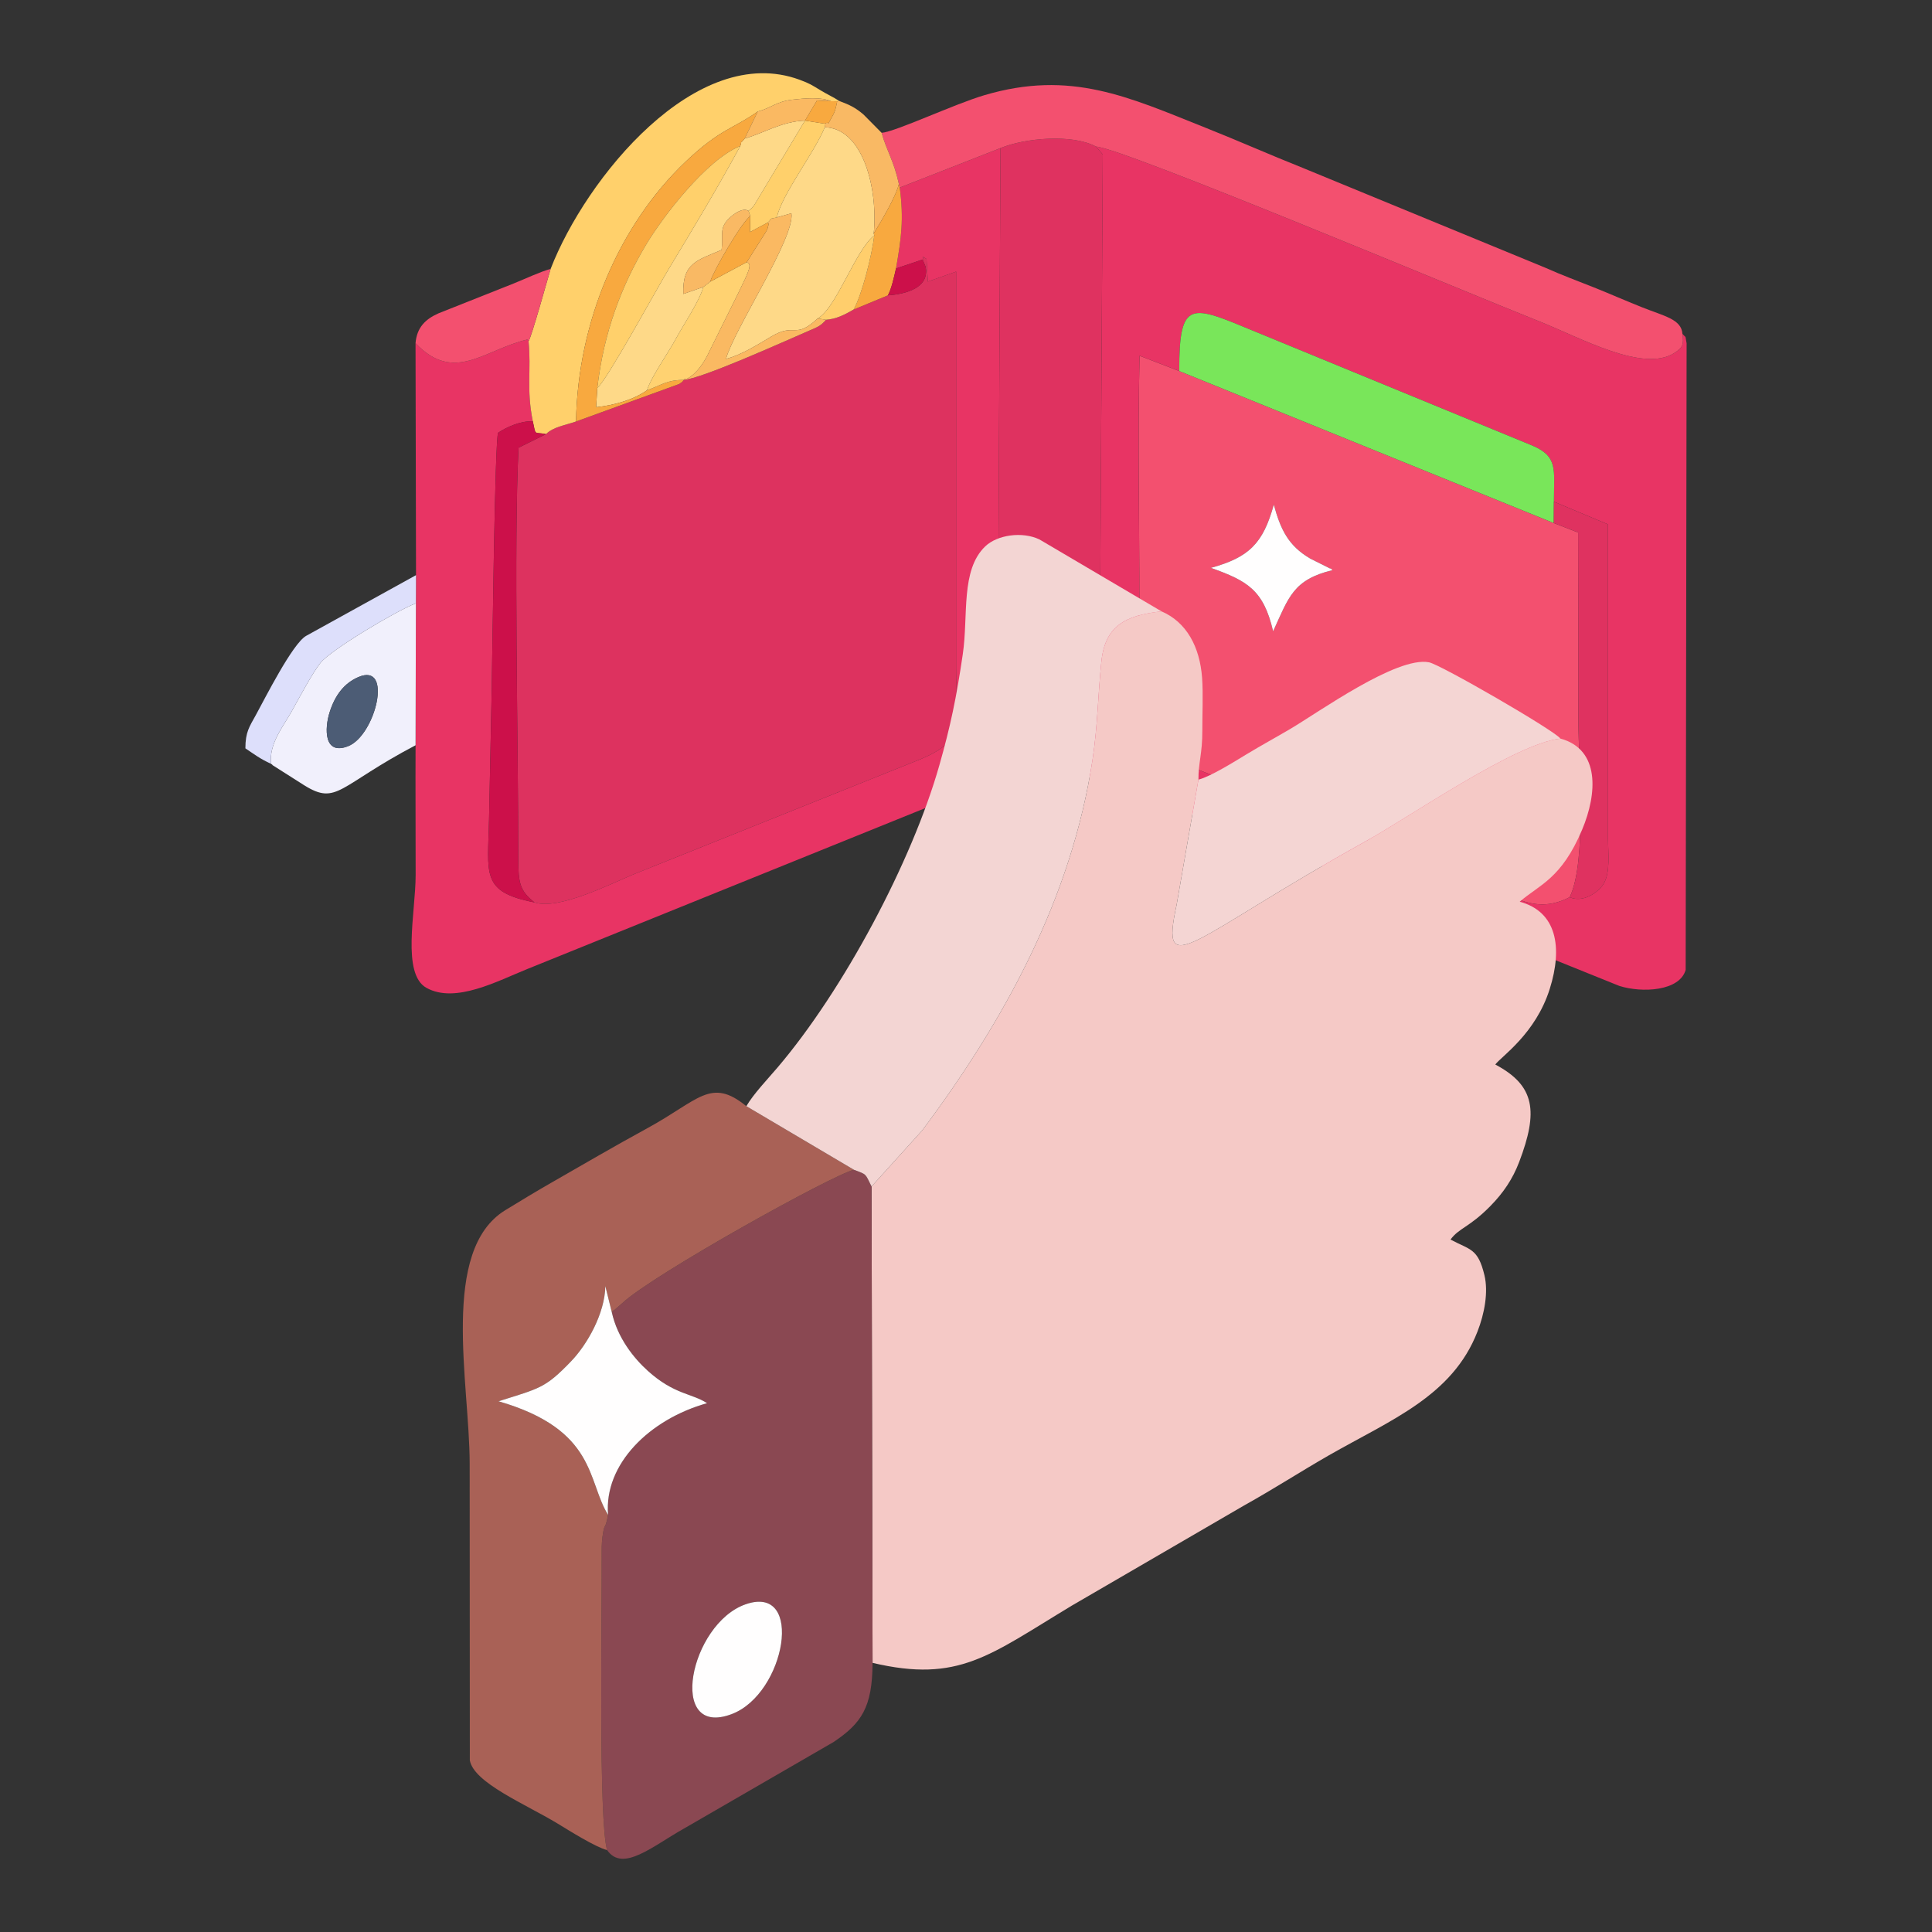 <?xml version="1.0" encoding="UTF-8"?>
<!DOCTYPE svg PUBLIC "-//W3C//DTD SVG 1.1//EN" "http://www.w3.org/Graphics/SVG/1.1/DTD/svg11.dtd">
<!-- Creator: CorelDRAW X7 -->
<svg xmlns="http://www.w3.org/2000/svg" xml:space="preserve" width="512px" height="512px" version="1.1" style="shape-rendering:geometricPrecision; text-rendering:geometricPrecision; image-rendering:optimizeQuality; fill-rule:evenodd; clip-rule:evenodd"
viewBox="0 0 51200 51200"
 xmlns:xlink="http://www.w3.org/1999/xlink">
 <rect x="0" y="0" width="51200" height="51200" fill="#333333" stroke="none"/>
 <defs>
  <style type="text/css">
   <![CDATA[
    .fil15 {fill:#4C5C75}
    .fil4 {fill:#79E65A}
    .fil18 {fill:#8A4852}
    .fil19 {fill:#A96156}
    .fil8 {fill:#CC104A}
    .fil0 {fill:#DD325F}
    .fil10 {fill:#DDDFFB}
    .fil3 {fill:#DF3260}
    .fil2 {fill:#E83464}
    .fil7 {fill:#F1F0FC}
    .fil1 {fill:#F3506F}
    .fil20 {fill:#F3D5D3}
    .fil21 {fill:#F4D5D3}
    .fil17 {fill:#F5C9C6}
    .fil9 {fill:#F8A93F}
    .fil14 {fill:#F9B964}
    .fil13 {fill:#FAB962}
    .fil6 {fill:#FED988}
    .fil16 {fill:#FFCE6C}
    .fil5 {fill:#FFD06B}
    .fil12 {fill:#FFD271}
    .fil11 {fill:#FFFEFE}
   ]]>
  </style>
 </defs>
 <g id="Layer_x0020_1">
  <g id="_2481316637392">
   <g>
    <path class="fil0" d="M23530 7827l-908 376c-249,145 -465,251 -731,271 -146,168 -232,197 -464,296 -716,309 -2817,1260 -3311,1299 -39,50 11,21 -121,109l-2730 992c-303,105 -603,143 -795,334l-728 361c-130,2557 -7,7835 -7,10921 0,618 49,830 428,1128 629,217 2030,-496 2648,-752l7489 -3004c1331,-531 1038,-922 1038,-2457l1 -10503 -750 265 -35 -600c-203,-125 -36,-32 -105,15l76 178c131,571 -529,740 -995,771z"/>
    <path class="fil1" d="M32091 15049c1007,-278 1381,-643 1666,-1675 177,647 377,1086 969,1431l525 262c11,-18 42,26 61,42 -1042,255 -1156,712 -1573,1621 -253,-1094 -679,-1334 -1648,-1681zm9508 8727c459,-958 229,-3472 229,-4764 0,-1639 0,-3278 -6,-4900l-645 -251 -9926 -4028 -1051 -405c-52,2163 -5,4383 -5,6551 0,4154 -476,3605 1977,4583 1576,628 3092,1224 4687,1872 789,321 1552,626 2333,945 935,381 1508,862 2407,397z"/>
    <path class="fil2" d="M31251 9833c-2,-1940 318,-1744 2028,-1038l7318 3009c703,294 583,637 583,1491l1433 601 1 8313c1,395 71,922 -126,1228 -143,221 -546,496 -889,339 -899,465 -1472,-16 -2407,-397 -781,-319 -1544,-624 -2333,-945 -1595,-648 -3111,-1244 -4687,-1872 -2453,-978 -1977,-429 -1977,-4583 0,-2168 -47,-4388 5,-6551l1051 405zm-2122 10737l13785 5558c604,191 1597,140 1758,-425l25 -16605c-48,-235 10,-116 -111,-250 41,287 5,363 -204,500 -831,546 -2505,-403 -3603,-837 -1941,-769 -11045,-4597 -11733,-4626l179 208 -96 16477z"/>
    <path class="fil2" d="M23845 4970c109,846 43,1328 -100,2145l704 -237c69,-47 -98,-140 105,-15l35 600 750 -265 -1 10503c0,1535 293,1926 -1038,2457l-7489 3004c-618,256 -2019,969 -2648,752 -1422,-278 -1234,-734 -1203,-2197 24,-1146 49,-2296 71,-3440 14,-682 82,-6678 171,-6809 219,-148 590,-316 918,-304 -175,-869 -37,-1354 -113,-2123l-32 -43c-1145,267 -1936,1177 -2963,97l13 6147 -3 746 -9 3762c-5,1148 3,2297 2,3446 -2,988 -378,2615 288,2984 768,425 1885,-185 2683,-505l11149 -4508c439,-176 892,-331 1294,-515l85 -16727 -2669 1045z"/>
    <path class="fil3" d="M26514 3925l-85 16727c454,-110 777,-268 1387,-252 564,14 695,139 1051,190 25,4 95,10 116,10 171,-1 29,37 146,-30l96 -16477 -179 -208c-626,-342 -1899,-226 -2532,40z"/>
    <path class="fil1" d="M23364 3520c131,476 323,735 457,1353l24 97 2669 -1045c633,-266 1906,-382 2532,-40 688,29 9792,3857 11733,4626 1098,434 2772,1383 3603,837 209,-137 245,-213 204,-500 -24,-388 -483,-470 -1066,-703 -473,-188 -838,-352 -1277,-527 -426,-170 -845,-323 -1284,-520l-6445 -2653c-884,-352 -1663,-700 -2552,-1054 -2057,-820 -3584,-1547 -5879,-867 -812,241 -2349,968 -2719,996z"/>
    <path class="fil4" d="M31251 9833l9926 4028 3 -566c0,-854 120,-1197 -583,-1491l-7318 -3009c-1710,-706 -2030,-902 -2028,1038z"/>
    <path class="fil5" d="M14592 7126c-67,220 -513,1832 -585,1915 76,769 -62,1254 113,2123 88,402 17,274 350,340 192,-191 492,-229 795,-334 49,-2637 1133,-5201 2905,-6886 916,-872 1281,-878 1912,-1330 327,-79 499,-265 904,-311 323,-37 783,-78 1034,39l167 3 55 -9c-158,-104 -329,-180 -507,-289 -217,-132 -284,-178 -546,-274 -2734,-1006 -5666,2610 -6597,5013z"/>
    <path class="fil6" d="M20585 5763l388 -111c100,644 -1517,3068 -1734,3859 398,-96 879,-400 1193,-588 655,-391 624,89 1237,-484 493,-270 998,-1806 1499,-2201l-13 -52c118,-1203 -294,-2791 -1297,-2813 -289,698 -1123,1750 -1273,2390z"/>
    <path class="fil7" d="M9491 17946c940,-412 461,1546 -266,1829 -643,251 -629,-463 -488,-905 148,-462 392,-765 754,-924zm-2308 2296c12,13 34,13 39,35l842 535c870,541 904,14 2949,-1062l9 -3762c-529,202 -2254,1235 -2526,1575 -216,269 -564,927 -764,1285 -233,417 -606,860 -549,1394z"/>
    <path class="fil8" d="M14163 23914c-379,-298 -428,-510 -428,-1128 0,-3086 -123,-8364 7,-10921l728 -361c-333,-66 -262,62 -350,-340 -328,-12 -699,156 -918,304 -89,131 -157,6127 -171,6809 -22,1144 -47,2294 -71,3440 -31,1463 -219,1919 1203,2197z"/>
    <path class="fil6" d="M19734 3673c-160,196 -54,9 -116,197 -607,1119 -1254,2196 -1892,3251 -302,499 -1636,2947 -1897,3163l-31 508c514,-58 1011,-209 1348,-450 125,-382 545,-954 776,-1384 182,-337 622,-991 716,-1352l-529 184c-29,-827 370,-890 1015,-1168 44,-378 -65,-560 169,-806 157,-166 404,-320 543,-227 101,-86 49,-32 145,-142l1352 -2251c-606,19 -1089,329 -1599,477z"/>
    <path class="fil3" d="M41177 13861l645 251c6,1622 6,3261 6,4900 0,1292 230,3806 -229,4764 343,157 746,-118 889,-339 197,-306 127,-833 126,-1228l-1 -8313 -1433 -601 -3 566z"/>
    <path class="fil9" d="M15265 11170l2730 -992c132,-88 82,-59 121,-109 -445,-1 -586,138 -970,273 -337,241 -834,392 -1348,450l31 -508c171,-1477 641,-2706 1282,-3782 456,-767 1621,-2279 2507,-2632 62,-188 -44,-1 116,-197l348 -719c-631,452 -996,458 -1912,1330 -1772,1685 -2856,4249 -2905,6886z"/>
    <path class="fil1" d="M11012 9095c1027,1080 1818,170 2963,-97l32 43c72,-83 518,-1695 585,-1915 -289,80 -667,261 -981,387l-1994 792c-338,151 -570,368 -605,790z"/>
    <path class="fil10" d="M7183 20242c-57,-534 316,-977 549,-1394 200,-358 548,-1016 764,-1285 272,-340 1997,-1373 2526,-1575l3 -746 -2912 1609c-362,206 -1093,1661 -1337,2106 -164,299 -273,439 -273,875 244,163 394,281 680,410z"/>
    <path class="fil5" d="M15829 10284c261,-216 1595,-2664 1897,-3163 638,-1055 1285,-2132 1892,-3251 -886,353 -2051,1865 -2507,2632 -641,1076 -1111,2305 -1282,3782z"/>
    <path class="fil11" d="M32091 15049c969,347 1395,587 1648,1681 417,-909 531,-1366 1573,-1621 -19,-16 -50,-60 -61,-42l-525 -262c-592,-345 -792,-784 -969,-1431 -285,1032 -659,1397 -1666,1675z"/>
    <path class="fil12" d="M18820 7465l-182 141c-94,361 -534,1015 -716,1352 -231,430 -651,1002 -776,1384 384,-135 525,-274 970,-273 16,-14 45,-49 53,-33 19,34 326,-125 575,-613l813 -1639c64,-138 129,-263 191,-397 209,-449 74,-399 42,-440l-970 518z"/>
    <path class="fil13" d="M20585 5763c-256,51 -103,17 -237,134 47,93 36,-24 4,112 -21,91 -18,62 -58,141l-504 797c32,41 167,-9 -42,440 -62,134 -127,259 -191,397l-813 1639c-249,488 -556,647 -575,613 -8,-16 -37,19 -53,33 494,-39 2595,-990 3311,-1299 232,-99 318,-128 464,-296l-222 -35c-613,573 -582,93 -1237,484 -314,188 -795,492 -1193,588 217,-791 1834,-3215 1734,-3859l-388 111z"/>
    <path class="fil14" d="M21852 3278l6 95c1003,22 1415,1610 1297,2813 183,-296 597,-988 666,-1313 -134,-618 -326,-877 -457,-1353l-477 -482c-206,-177 -352,-253 -645,-362l-55 9c-37,168 -48,257 -134,406 -182,317 -19,96 -201,187z"/>
    <path class="fil5" d="M19836 5589l47 135 -9 426 474 -253c134,-117 -19,-83 237,-134 150,-640 984,-1692 1273,-2390l-6 -95 -519 -82 -1352 2251c-96,110 -44,56 -145,142z"/>
    <path class="fil9" d="M23155 6186l13 52c-56,521 -334,1599 -546,1965l908 -376c95,-171 165,-494 215,-712 143,-817 209,-1299 100,-2145l-24 -97c-69,325 -483,1017 -666,1313z"/>
    <path class="fil15" d="M9491 17946c-362,159 -606,462 -754,924 -141,442 -155,1156 488,905 727,-283 1206,-2241 266,-1829z"/>
    <path class="fil14" d="M18638 7606l182 -141c107,-325 820,-1552 1063,-1741l-47 -135c-139,-93 -386,61 -543,227 -234,246 -125,428 -169,806 -645,278 -1044,341 -1015,1168l529 -184z"/>
    <path class="fil16" d="M21669 8439l222 35c266,-20 482,-126 731,-271 212,-366 490,-1444 546,-1965 -501,395 -1006,1931 -1499,2201z"/>
    <path class="fil13" d="M20082 2954l-348 719c510,-148 993,-458 1599,-477l318 -533 369 19c-251,-117 -711,-76 -1034,-39 -405,46 -577,232 -904,311z"/>
    <path class="fil9" d="M18820 7465l970 -518 504 -797c40,-79 37,-50 58,-141 32,-136 43,-19 -4,-112l-474 253 9 -426c-243,189 -956,1416 -1063,1741z"/>
    <path class="fil8" d="M23745 7115c-50,218 -120,541 -215,712 466,-31 1126,-200 995,-771l-76 -178 -704 237z"/>
    <path class="fil9" d="M21333 3196l519 82c182,-91 19,130 201,-187 86,-149 97,-238 134,-406l-167 -3 -369 -19 -318 533z"/>
   </g>
   <g>
    <path class="fil17" d="M23097 31443l27 12625c2285,536 3087,-195 5278,-1516l4570 -2657c775,-431 1501,-901 2237,-1323 1665,-952 3279,-1573 3945,-3282 187,-477 293,-1049 185,-1497 -172,-711 -370,-663 -899,-943 227,-310 497,-320 1055,-887 342,-348 592,-714 767,-1175 503,-1326 426,-2015 -635,-2577 156,-213 1068,-809 1444,-2007 345,-1096 186,-2045 -797,-2307 525,-456 1103,-603 1653,-1907 403,-954 480,-2131 -574,-2417 -1192,128 -3967,2059 -5161,2722 -4653,2586 -5466,3775 -5010,1682l578 -3316c-3,-446 105,-694 103,-1292 -2,-438 25,-977 -6,-1402 -60,-828 -414,-1480 -1075,-1765 -959,106 -1497,380 -1595,1336 -91,889 -97,1687 -232,2582 -558,3699 -2360,6953 -4516,9838l-1342 1485z"/>
    <path class="fil18" d="M19761 42515c1568,-546 1057,2371 -369,2910 -1724,651 -1112,-2395 369,-2910zm-3548 -7741c149,680 584,1220 953,1553 701,634 1173,595 1572,859 -1520,425 -2737,1614 -2623,2960 -90,469 -86,139 -149,584 -24,175 -21,355 -20,531 7,1580 -86,7023 144,7769 415,598 1211,-111 2037,-572l3964 -2293c737,-496 1027,-913 1033,-2097l-27 -12625c-174,-348 -117,-312 -466,-442 -541,118 -5324,2772 -6134,3529l-226 197c-8,-18 -39,31 -58,47z"/>
    <path class="fil19" d="M16090 49030c-230,-746 -137,-6189 -144,-7769 -1,-176 -4,-356 20,-531 63,-445 59,-115 149,-584 -559,-891 -295,-2256 -2904,-3011 1092,-345 1235,-344 1921,-1057 432,-448 897,-1272 910,-1995l171 691c19,-16 50,-65 58,-47l226 -197c810,-757 5593,-3411 6134,-3529l-2852 -1686c-946,-773 -1263,-157 -2626,585 -889,485 -1689,954 -2546,1445 -395,226 -798,470 -1216,726 -1736,1064 -947,4584 -944,6708l4 7871c105,597 1478,1163 2319,1672 321,195 1008,628 1320,708z"/>
    <path class="fil20" d="M19779 29315l2852 1686c349,130 292,94 466,442l1342 -1485c2156,-2885 3958,-6139 4516,-9838 135,-895 141,-1693 232,-2582 98,-956 636,-1230 1595,-1336l-3237 -1907c-456,-217 -1117,-121 -1435,184 -658,631 -444,1831 -595,2857 -170,1164 -326,1903 -620,2940 -727,2563 -2546,5965 -4286,8010 -268,315 -638,700 -830,1029z"/>
    <path class="fil21" d="M31760 20661l-578 3316c-456,2093 357,904 5010,-1682 1194,-663 3969,-2594 5161,-2722 -177,-228 -3180,-1963 -3482,-2021 -857,-167 -2931,1327 -3683,1769 -434,255 -748,423 -1161,673 -300,182 -954,591 -1267,667z"/>
    <path class="fil11" d="M16115 40146c-114,-1346 1103,-2535 2623,-2960 -399,-264 -871,-225 -1572,-859 -369,-333 -804,-873 -953,-1553l-171 -691c-13,723 -478,1547 -910,1995 -686,713 -829,712 -1921,1057 2609,755 2345,2120 2904,3011z"/>
    <path class="fil11" d="M19761 42515c-1481,515 -2093,3561 -369,2910 1426,-539 1937,-3456 369,-2910z"/>
   </g>
  </g>
 </g>
</svg>
